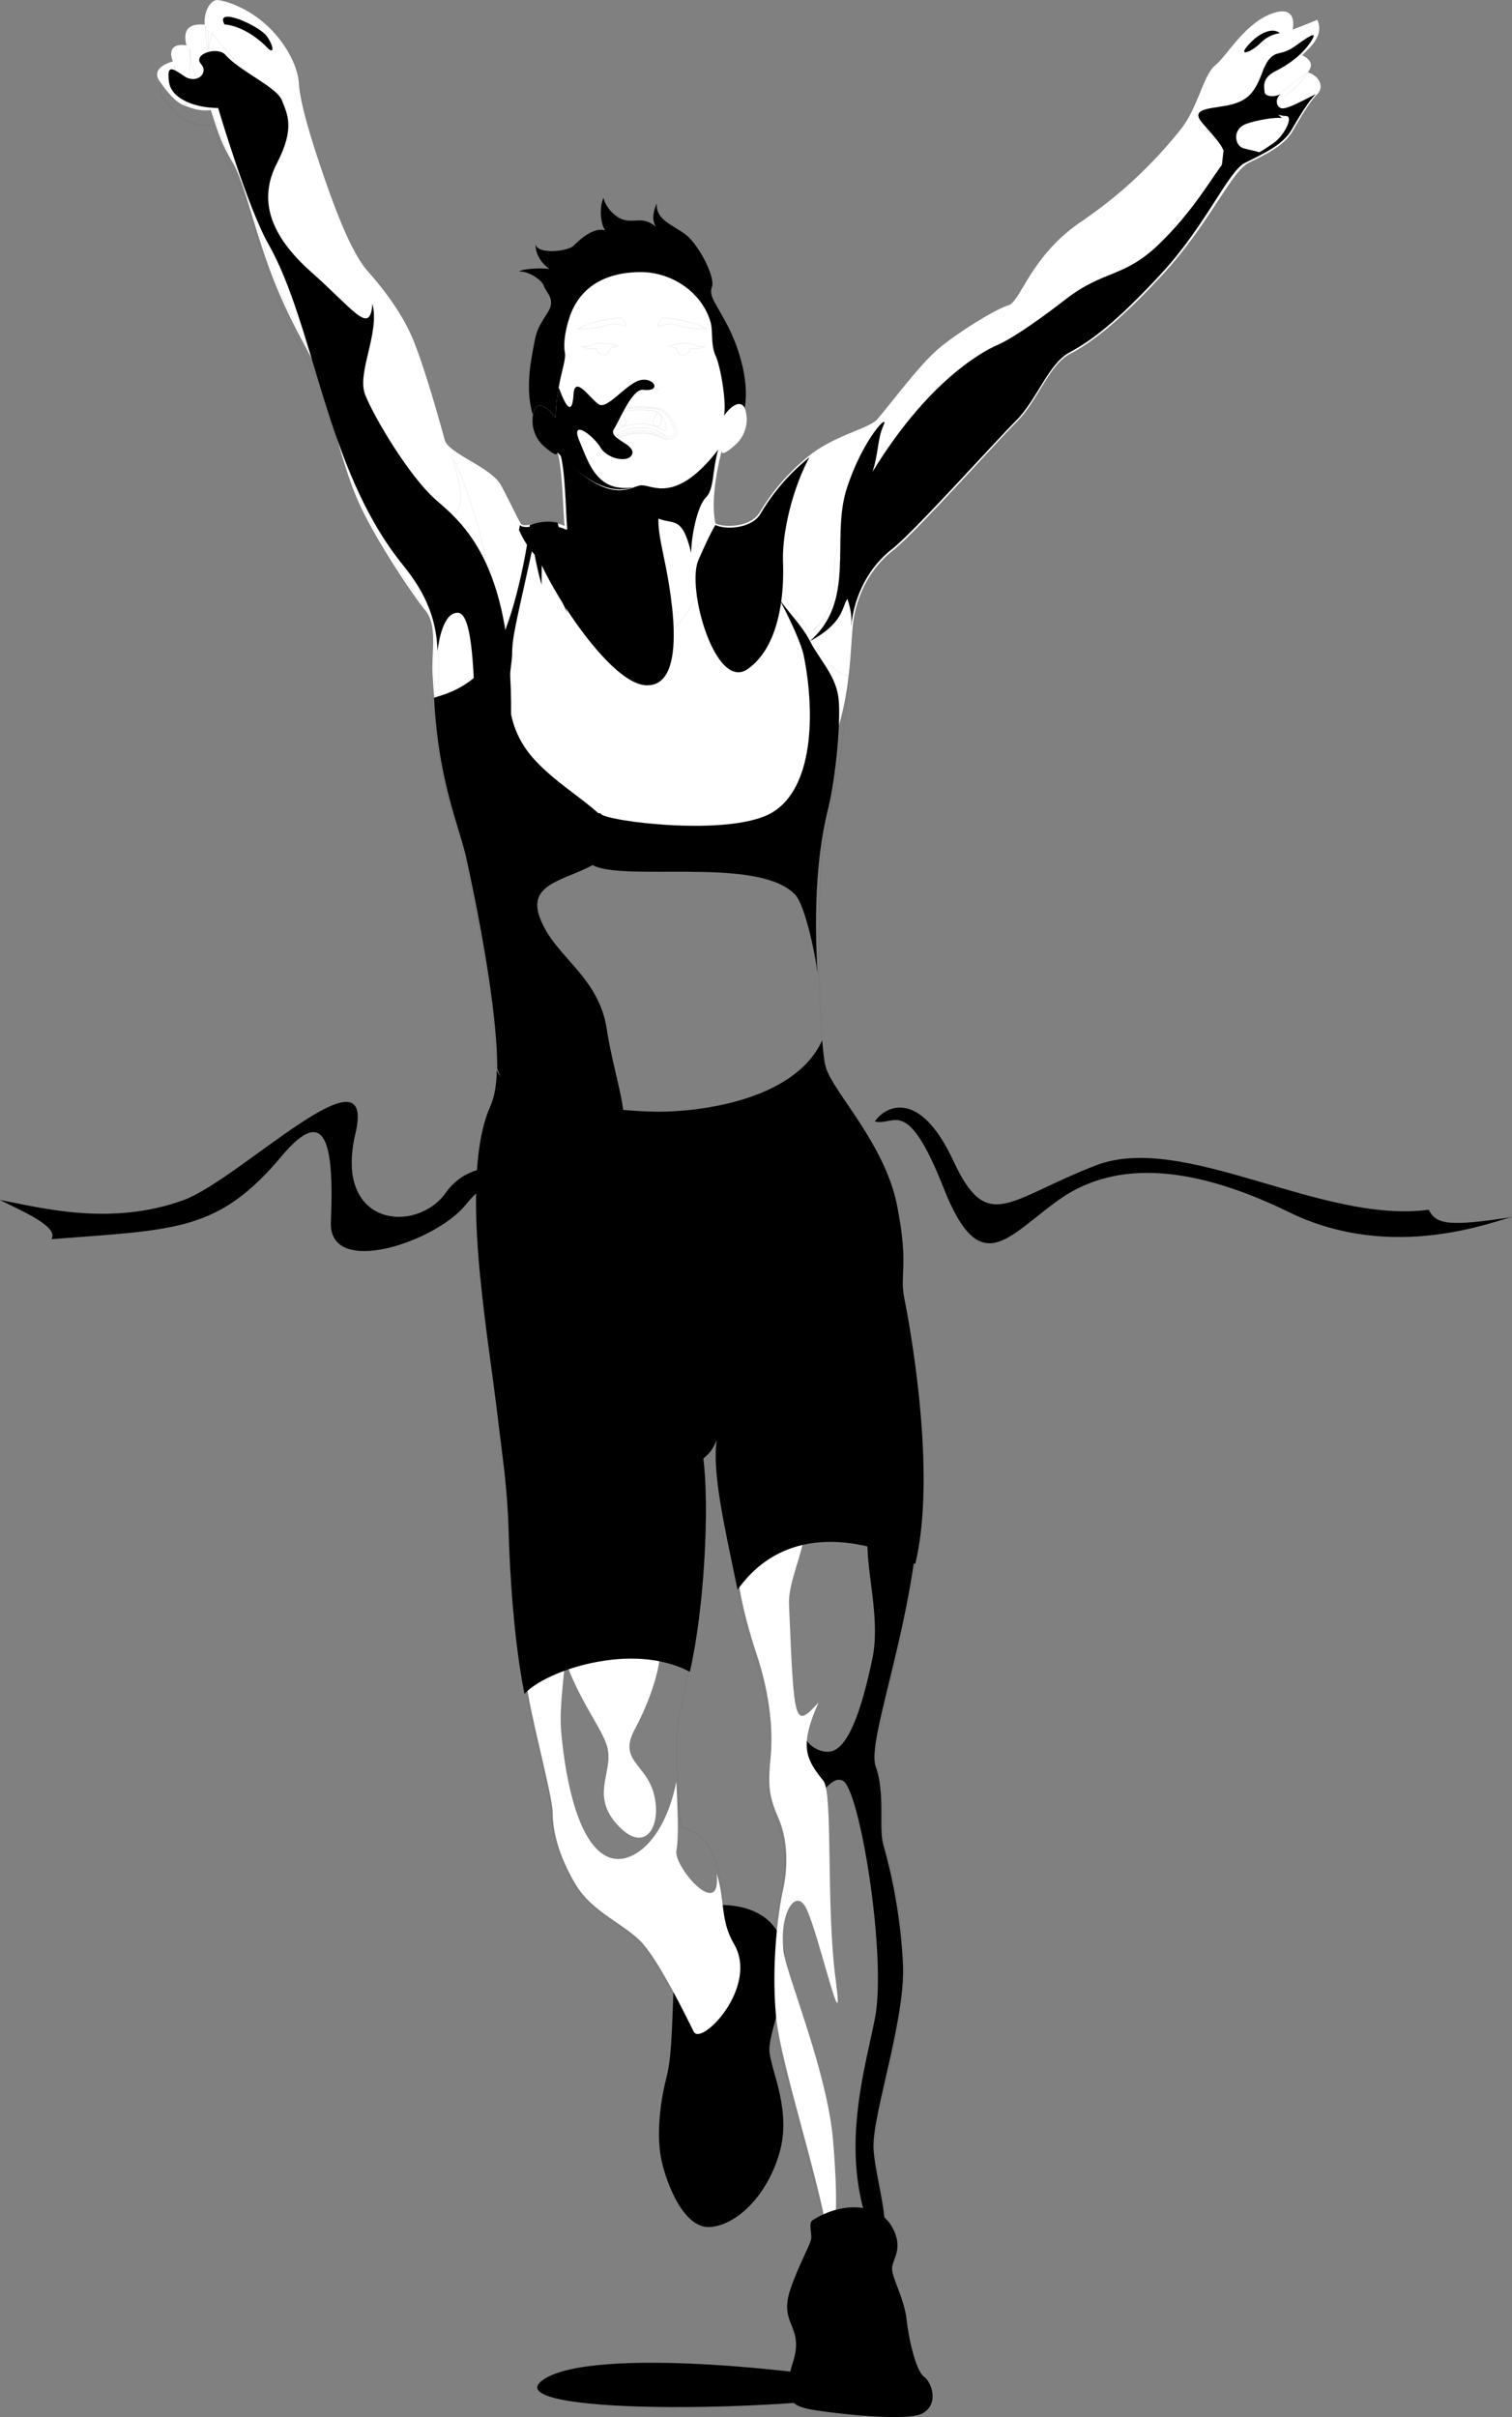 <svg xmlns="http://www.w3.org/2000/svg" width="36.395" height="58.161"><rect width="100%" height="100%" fill="#808080" stroke="none"/><path d="M21.813 57.504c-2.13-.472-7.563-1.062-8.742-.238-1.18.828 5.55.828 8.742.238"/><path fill="none" stroke="#000" stroke-width=".001" d="M21.813 57.504c-2.13-.472-7.563-1.062-8.742-.238-1.18.828 5.55.828 8.742.238zm0 0"/><path d="M16.856 45.891c.886-.176 1.902.09 2.02 1.09.116 1.004-.41 1.945-.352 2.418.058.473.53 1.418.234 2.418-.293 1.004-1.004 1.71-1.652 1.77-.649.058-1.063-1.06-1.18-1.59-.117-.532-.066-1.301.117-2.008.297-1.121-.07-3.863.813-4.098"/><path fill="none" stroke="#000" stroke-width=".001" d="M16.856 45.891c.886-.176 1.902.09 2.02 1.09.116 1.004-.41 1.945-.352 2.418.058.473.53 1.418.234 2.418-.293 1.004-1.004 1.71-1.652 1.77-.649.058-1.063-1.06-1.18-1.59-.117-.532-.066-1.301.117-2.008.297-1.121-.07-3.863.813-4.098zm0 0"/><path d="M18.707 51.836c-.304.973-.937 1.66-1.586 1.72-.652.058-1.05-1.055-1.168-1.587-.117-.531-.054-1.3.13-2.004.296-1.12-.083-3.816.8-4.05.09 2.21 1.05 1.894.695 2.601-.355.707-.59 1.297-.53 2.035.058.739.413 2.27.706 2.36.297.086.774-.809.953-1.075"/><path fill="none" stroke="#000" stroke-width=".001" d="M18.707 51.836c-.304.973-.937 1.66-1.586 1.72-.652.058-1.05-1.056-1.168-1.587-.117-.531-.054-1.3.13-2.004.296-1.12-.083-3.816.8-4.05.09 2.21 1.05 1.894.695 2.601-.355.707-.59 1.297-.53 2.035.058.739.413 2.27.706 2.36.297.086.774-.809.953-1.075zm0 0"/><path d="M12.86 8.258c-.07.383-.325 1.446.175 2.153.504.707 3.922.738 4.575.058.648-.676.234-1.976-.063-2.566-.293-.59-.5-.766-.41-1 .086-.238-.324-1.031-.648-1.27-.325-.234-.711-.355-.68-.738-.074.164-.133.398-.016.563-.293-.223-.398-.133-.676-.149-.28-.016-.546-.324-.59-.547-.105.223-.074.637.044.781-.297-.085-.633.239-.766.372-.133.132-.856.218-.914-.032 0 .282.191.489.336.59-.16-.027-.617-.015-.735.059.235-.012.559.207.602.355.047.149.297.309.09.633s-.266.414-.324.738"/><path fill="none" stroke="#000" stroke-width=".001" d="M12.86 8.258c-.07.383-.325 1.446.175 2.153.504.707 3.922.738 4.575.058.648-.676.234-1.976-.063-2.566-.293-.59-.5-.766-.41-1 .086-.238-.324-1.031-.648-1.27-.325-.234-.711-.355-.68-.738-.074.164-.133.398-.016.563-.293-.223-.398-.133-.676-.149-.28-.016-.546-.324-.59-.547-.105.223-.074.637.044.781-.297-.085-.633.239-.766.372-.133.132-.856.218-.914-.032 0 .282.191.489.336.59-.16-.027-.617-.015-.735.059.235-.012.559.207.602.355.047.149.297.309.09.633s-.266.414-.324.738zm-4.723 2.504c-.152-.547-.281-1.047-.367-1.312-.18-.532-.621-1.121-1.094-2.301-.469-1.18-.707-2.36-1-2.86-.297-.503-.355-.738-.531-1.269-.297.031-.473-.059-.649-.117-.18-.059-.414-.324-.59-.59-.18-.266.118-.414.325-.473-.09-.207-.059-.441.324-.382-.09-.383.059-.532.441-.504-.027-.325.149-.586.293-.586.149 0 .68.144 1.153.558.472.414.797 1.004.824 1.446.031.441.238 1.148.473 1.859.238.707.707 2.121 1.18 2.652.472.532.886 1.121 1.12 1.711.25.621.551 1.676.684 2.168zm0 0"/><path fill="none" stroke="#000" stroke-width=".001" d="M12.864 10.364a.863.863 0 0 1-.032-.43c.059-.355.336-.207.543.09 0-.18.016-.387.074-.738.059-.356.176-.68.149-.828-.04-.2 0-.5.09-.793.261-.88 1-1.153 1.738-1.153s1.473.48 1.68 1.211c.058.207 0 .531.117.797.121.266.266 1.09.207 1.445.207-.297.473-.414.531-.062a.847.847 0 0 1-.043.46zm7.66.031c.28-.113.507-.203.593-.309.473-.558 1.09-1.414 1.594-1.796.5-.387 1.266-.856 1.563-.946.293-.09.53-1.18 1.738-2.004a10.8 10.8 0 0 0 2.418-2.242c.414-.531.531-1.297.828-1.535.293-.234.707-1 1.356-1.238.648-.235.503.383.503.383.325-.118.59-.235.59-.235.203.414-.265.738-.355.856.308.16.191.324.133.41.28.09.398.355.222.531-.18.18-.386.531-.59.887-.207.351-.636.554-1.062.765-.414.207-.973 1.504-2.066 2.684-1.09 1.18-1.739 1.652-2.243 1.918-.5.266-.765 1.121-1.265 1.621-.063.063-.145.148-.242.25zm0 0"/><path fill="none" stroke="#000" stroke-width=".001" d="M24.239 10.395c-.711.754-2.27 2.484-2.739 2.848-.531.414-.894 1.058-.972 1.828-.059.59-.059 1.976-.59 3.039-.532 1.062-2.715 2.594-4.364 2.683-1.593.145-4.308-.77-4.66-1.593-.355-.825-.472-2.418-.504-2.977-.027-.562.121-1.18-.175-1.535-.293-.355-1.27-1.8-1.653-2.715-.187-.453-.363-1.039-.515-1.578h2.586c.023.082.043.148.054.191.086.329 1.121.653 1.356 1.094.238.442.383.766.472.914.09.149.579-.176 1.051.059-.031-.297-.047-1.387-.168-1.77 0 .09-.086.059-.293-.117a.88.88 0 0 1-.261-.371h5.054a.877.877 0 0 1-.25.34c-.207.18-.297.207-.297.121-.234.941-.207 1.473-.148 1.738.18.09.828.117 1.062-.265a5.091 5.091 0 0 1 1.18-1.356c.332-.27.73-.441 1.059-.578zm0 0"/><path fill="#fff" d="M15.946 20.668c-1.59.149-4.68-.644-5.032-1.468-.355-.825-.472-2.418-.504-2.977-.027-.562.121-1.18-.175-1.535-.293-.355-1.27-1.8-1.653-2.715-.383-.914-.707-2.36-.883-2.89-.18-.528-.62-1.118-1.093-2.297-.47-1.18-.707-2.36-1-2.864-.297-.5-.356-.734-.532-1.27-.296.032-.472-.054-.648-.116-.176-.059-.414-.325-.59-.59-.18-.266.117-.41.324-.469-.09-.207-.058-.445.325-.387-.09-.382.058-.527.441-.5-.027-.324.148-.59.297-.59.144 0 .676.149 1.148.563.473.41.797 1 .825 1.441.03.446.238 1.153.472 1.86.238.707.711 2.125 1.18 2.656.473.531.887 1.117 1.121 1.711.289.723.648 2.031.738 2.355.086.329 1.121.653 1.356 1.094.238.442.383.766.472.914.09.149.579-.176 1.051.059-.031-.297-.047-1.387-.168-1.77 0 .09-.086.059-.293-.117a.822.822 0 0 1-.293-.797c.059-.355.336-.207.543.09 0-.18.016-.383.074-.738.059-.356.176-.68.149-.828-.04-.2 0-.5.09-.793.261-.88 1-1.153 1.738-1.153s1.473.48 1.68 1.211c.058.207 0 .532.117.797.121.262.266 1.09.207 1.445.207-.296.473-.414.531-.062a.827.827 0 0 1-.293.797c-.207.18-.297.207-.297.121-.234.941-.207 1.473-.148 1.738.18.09.828.117 1.062-.265a5.091 5.091 0 0 1 1.18-1.356c.621-.504 1.465-.664 1.652-.887.473-.558 1.09-1.414 1.594-1.796.5-.387 1.266-.856 1.563-.946.293-.09.53-1.18 1.738-2.004a10.8 10.8 0 0 0 2.418-2.242c.414-.531.531-1.297.828-1.535.277-.223.695-.996 1.356-1.238.648-.235.503.383.503.383.325-.118.59-.235.59-.235.203.414-.265.738-.355.856.308.16.191.324.133.41.28.09.398.355.222.531-.18.18-.386.531-.59.887-.207.351-.636.554-1.062.765-.414.207-.973 1.504-2.066 2.684-1.09 1.18-1.739 1.652-2.243 1.918-.5.266-.765 1.121-1.265 1.621-.504.504-2.45 2.684-2.98 3.098-.532.414-.895 1.058-.973 1.828-.059.59-.059 1.976-.59 3.039-.532 1.062-2.34 2.469-3.992 2.558"/><path fill="none" stroke="#000" stroke-width=".001" d="M15.946 20.668c-1.59.149-4.68-.644-5.032-1.468-.355-.825-.472-2.418-.504-2.977-.027-.562.121-1.18-.175-1.535-.293-.355-1.27-1.8-1.653-2.715-.383-.914-.707-2.36-.883-2.89-.18-.528-.62-1.118-1.093-2.297-.47-1.18-.707-2.36-1-2.864-.297-.5-.356-.734-.532-1.27-.296.032-.472-.054-.648-.116-.176-.059-.414-.325-.59-.59-.18-.266.117-.41.324-.469-.09-.207-.058-.445.325-.387-.09-.382.058-.527.441-.5-.027-.324.148-.59.297-.59.144 0 .676.149 1.148.563.473.41.797 1 .825 1.441.03.446.238 1.153.472 1.86.238.707.711 2.125 1.18 2.656.473.531.887 1.117 1.121 1.711.289.723.648 2.031.738 2.355.086.329 1.121.653 1.356 1.094.238.442.383.766.472.914.09.149.579-.176 1.051.059-.031-.297-.047-1.387-.168-1.77 0 .09-.086.059-.293-.117a.822.822 0 0 1-.293-.797c.059-.355.336-.207.543.09 0-.18.016-.383.074-.738.059-.356.176-.68.149-.828-.04-.2 0-.5.09-.793.261-.88 1-1.153 1.738-1.153s1.473.48 1.68 1.211c.058.207 0 .532.117.797.121.262.266 1.09.207 1.445.207-.296.473-.414.531-.062a.827.827 0 0 1-.293.797c-.207.18-.297.207-.297.121-.234.941-.207 1.473-.148 1.738.18.09.828.117 1.062-.265a5.091 5.091 0 0 1 1.18-1.356c.621-.504 1.465-.664 1.652-.887.473-.558 1.09-1.414 1.594-1.796.5-.387 1.266-.856 1.563-.946.293-.09.53-1.18 1.738-2.004a10.8 10.8 0 0 0 2.418-2.242c.414-.531.531-1.297.828-1.535.277-.223.695-.996 1.356-1.238.648-.235.503.383.503.383.325-.118.59-.235.59-.235.203.414-.265.738-.355.856.308.16.191.324.133.41.28.09.398.355.222.531-.18.18-.386.531-.59.887-.207.351-.636.554-1.062.765-.414.207-.973 1.504-2.066 2.684-1.09 1.18-1.739 1.652-2.243 1.918-.5.266-.765 1.121-1.265 1.621-.504.504-2.45 2.684-2.98 3.098-.532.414-.895 1.058-.973 1.828-.059.59-.059 1.976-.59 3.039-.532 1.062-2.34 2.469-3.992 2.558zm0 0"/><path d="M17.223 12.633c.23.118.855.094 1.078-.261a4.962 4.962 0 0 1 1.18-1.364c-.356.649-.664 1.735-.633 2.532.027.793-.09 2.03-.856 2.562-.77.531-1.476-1.945-1.18-2.625.294-.676.41-.844.41-.844"/><path fill="none" stroke="#000" stroke-width=".001" d="M17.223 12.633c.23.118.855.094 1.078-.261a4.962 4.962 0 0 1 1.18-1.364c-.356.649-.664 1.735-.633 2.532.027.793-.09 2.03-.856 2.562-.77.531-1.476-1.945-1.18-2.625.294-.676.41-.844.41-.844zm0 0"/><path d="M5.25 2.598c-.531 0-1.12-.207-1.18-.62-.058-.415.06-.356.356-.15.293.208.617-.058.41-.292-.203-.239.41-.426.59-.215.344.394 1.246.777 1.363 1.101.121.325.32.645-.12 1.5-.446.856-.208 1.711.823 2.625 1.032.914 1.414 1.536 1.473.766.18.71-.383 1.652-.176 2.184.207.53 1.063 1.976 1.711 2.539.649.558 1.77 1.504 1.801 4.863.027 3.363-.828 2.035-.855.707-.032-1.324-.06-2.828-.415-2.86-.355-.03-.472.68-.5.915-.03-1.09-.585-1.754-.898-2.149-1.809-2.3-2.059-5.676-3.172-7.64-.504-.887-1.21-3.274-1.21-3.274"/><path fill="none" stroke="#000" stroke-width=".001" d="M5.25 2.598c-.531 0-1.12-.207-1.18-.62-.058-.415.06-.356.356-.15.293.208.617-.058.41-.292-.203-.239.41-.426.59-.215.344.394 1.246.777 1.363 1.101.121.325.32.645-.12 1.5-.446.856-.208 1.711.823 2.625 1.032.914 1.414 1.536 1.473.766.18.71-.383 1.652-.176 2.184.207.53 1.063 1.976 1.711 2.539.649.558 1.77 1.504 1.801 4.863.027 3.363-.828 2.035-.855.707-.032-1.324-.06-2.828-.415-2.86-.355-.03-.472.68-.5.915-.03-1.09-.585-1.754-.898-2.149-1.809-2.3-2.059-5.676-3.172-7.64-.504-.887-1.21-3.274-1.21-3.274Zm0 0"/><path fill="none" stroke="#000" stroke-width=".001" d="M10.914 19.2c-.355-.824-.437-2.403-.465-2.961-.03-.563.098-1.235-.199-1.586-.203-.246-1.125-1.621-1.62-2.688-.415-.898-.72-2.367-.895-2.898-.176-.531-.555-.977-1.028-2.156-.468-1.18-.773-2.493-1.07-2.993-.293-.503-.36-.753-.535-1.285-.297.028-.508-.074-.684-.132.473.058 1.063-.028.512-.329.512.211.707-.168.496-.312-.285-.223-.191-.442-.34-.59-.148-.148.016-.324.016-.473.64.813.875.95 1.137 1.246.265.293.43.7.25.997-.176.293-.708 1-.325 1.976.383.973 1.77 2.477 2.242 3.094.473.621-.5 1.86.266 3.305s1.297 1.62 1.504 1.77c.207.148-.324-1.063-.383-1.356-.058-.297.531.324.856 1.117.324.797-.059 1.27-.059 1.976 0 .711-.18 2.684.324 4.278zm0 0"/><path d="M30.438 1.598c-.207.59-.356.793-.77.91-.41.118-1.058.059-.734.442.324.383.59.62.558.914-.027.297.59-.028.77-.117.176-.09 0-.09-.324-.176-.219-.059-.29-.461.058-.59.235-.09.711-.168.86-.14-.457-.407-.535-.684-.418-1.243"/><path fill="none" stroke="#000" stroke-width=".001" d="M30.438 1.598c-.207.59-.356.793-.77.91-.41.118-1.058.059-.734.442.324.383.59.62.558.914-.027.297.59-.028.77-.117.176-.09 0-.09-.324-.176-.219-.059-.29-.461.058-.59.235-.09.711-.168.86-.14-.457-.407-.535-.684-.418-1.243Zm0 0"/><path d="M29.492 3.864c-.293.355-.734 1.18-1.59 2.008-.855.824-1.328.617-2.242 1.324-.914.707-1.418 1.004-1.625 1.094-.203.086-1.59.707-3.035 3.066.149-.441.117-.797.266-1.121.148-.324-.5.324-.887 1.531-.383 1.211.238 2.684-.883 3.66 1.063-.562.676-1.093 1.063-1.062.824-1.653 2.297-2.742 3.39-3.805 1.09-1.062 1.438-2.23 2.036-2.535 1.945-1.004 3.746-3.645 3.507-4.16"/><path fill="none" stroke="#000" stroke-width=".001" d="M29.492 3.864c-.293.355-.734 1.18-1.59 2.008-.855.824-1.328.617-2.242 1.324-.914.707-1.418 1.004-1.625 1.094-.203.086-1.59.707-3.035 3.066.149-.441.117-.797.266-1.121.148-.324-.5.324-.887 1.531-.383 1.211.238 2.684-.883 3.66 1.063-.562.676-1.093 1.063-1.062.824-1.653 2.297-2.742 3.39-3.805 1.09-1.062 1.438-2.23 2.036-2.535 1.945-1.004 3.746-3.645 3.507-4.16zm0 0"/><path d="M20.489 15.06c.078-.774.453-1.438.984-1.849.531-.414 2.484-2.593 2.988-3.093.5-.504.781-1.375 1.285-1.64.5-.267 1.11-.708 2.2-1.888 1.093-1.18 1.613-2.468 2.023-2.672.426-.214.902-.425 1.11-.78.206-.352.413-.696.59-.872-.411.207-.731.387-.848.332-.118-.062-.118-.238 0-.328-.207.09-.383.031-.383-.059 0-.086-.09-.324.265-.5.352-.175.664-.425.84-.695.176-.262.043-.203-.34.074-.382.282-.468.098-.675.364-.204.265-.262.98-.223 1.058.047.098.437.278.644.278.207 0-.039.484-.304.66-.266.18-.707.531-1.004.148-.297-.383-.117.442-.383.973-.266.531-1.562 2.066-2.863 2.683-1.297.621-1.766.829-2.121 1.063-.356.238.324.058.707-.086.383-.148-.153 1.258-.946 2.094-.558.59-1.382 1.265-2.18 1.562-.796.293-1.476 1.18-1.562 1.738-.09.563.254.872.196 1.434"/><path fill="none" stroke="#000" stroke-width=".001" d="M20.489 15.06c.078-.774.453-1.438.984-1.849.531-.414 2.484-2.593 2.988-3.093.5-.504.781-1.375 1.285-1.64.5-.267 1.11-.708 2.2-1.888 1.093-1.18 1.613-2.468 2.023-2.672.426-.214.902-.425 1.11-.78.206-.352.413-.696.59-.872-.411.207-.731.387-.848.332-.118-.062-.118-.238 0-.328-.207.09-.383.031-.383-.059 0-.086-.09-.324.265-.5.352-.175.664-.425.84-.695.176-.262.043-.203-.34.074-.382.282-.468.098-.675.364-.204.265-.262.98-.223 1.058.047.098.437.278.644.278.207 0-.039.484-.304.66-.266.18-.707.531-1.004.148-.297-.383-.117.442-.383.973-.266.531-1.562 2.066-2.863 2.683-1.297.622-1.766.829-2.121 1.063-.356.238.324.058.707-.086.383-.148-.153 1.258-.946 2.094-.558.59-1.382 1.265-2.18 1.562-.796.293-1.476 1.18-1.562 1.738-.09.563.254.872.196 1.434zm0 0"/><path d="M16.074 12.063c-.296.148-.265.531-.117 1.238.149.707.68 3.246-.414 3.188-1.09-.063-3.125-3.63-2.683-3.719.441-.086.828.621.914-.707 1.004.027 2.3 0 2.3 0"/><path fill="none" stroke="#000" stroke-width=".001" d="M16.074 12.063c-.296.148-.265.531-.117 1.238.149.707.68 3.246-.414 3.188-1.09-.063-3.125-3.63-2.683-3.719.441-.086.828.621.914-.707 1.004.027 2.3 0 2.3 0zm0 0"/><path d="M12.52 12.633c.086.149.664-.113 1.136.125-.03-.297-.046-1.437-.167-1.824 1.238 1.3 1.703.746 1.968.746.262 0 .824.442 1.828-.855-.148.531-.09.941-.296 1.148-.208.207-.352.945-.352 1.328-.23-.949-.434-.64-.86-.855-.234-.117-.261 0-.144.562.117.559.531 1.649.207 2.77.234-1.09-.355-2.094-.562-2.477-.207-.383-.473.797-.383 1.297.09.504-.176-.676-.5-1.387-.324-.707-.149.032-.059.473.078.406-1.265.39-1.844-.933l.028-.118"/><path fill="none" stroke="#000" stroke-width=".001" d="M12.52 12.633c.086.149.664-.113 1.136.125-.03-.297-.046-1.437-.167-1.824 1.238 1.3 1.703.746 1.968.746.262 0 .824.442 1.828-.855-.148.531-.09.941-.296 1.148-.208.207-.352.945-.352 1.328-.23-.949-.434-.64-.86-.855-.234-.117-.261 0-.144.562.117.559.531 1.649.207 2.77.234-1.09-.355-2.094-.562-2.477-.207-.383-.473.797-.383 1.297.09.504-.176-.676-.5-1.387-.324-.707-.149.032-.059.473.078.406-1.265.39-1.844-.933zm0 0"/><path fill="none" stroke="#000" stroke-width=".001" d="M12.48 12.622c.087.144.684-.204 1.157.03-.027-.296-.063-1.331-.18-1.718 1.239 1.3 1.735.746 2 .746.262 0 .824.442 1.828-.855-.265.707-.62 1.21-.855 1.386-.238.176-.652 0-.856-.03-.207-.028-.18.53-.058.913.117.383.234.77.293 1.031-.293-.707-.649-1.562-.824-1.5-.18.06-.266.262-.18.586.09.329-.352-.5-.5-.734-.149-.238-.473-.355-.383.148.09.5.324 1.266-.234.852-.563-.41-1.059-.297-1.207-.855zm0 0"/><path d="M13.45 9.32a4.365 4.365 0 0 0-.075.74c-.207-.298-.484-.446-.543-.09a.822.822 0 0 0 .293.796c.207.176.293.207.293.117 1.242 1.297 1.774.797 2.04.797-1.063.293-1.27-.504-1.509-1.062-.234-.559.325-.149.504.148.176.293.707.383.766.149.059-.239-.59-.356-.441-.59.148-.239.441-.977.707-.946.449.051.265-.296-.059-.234-.324.059-.797.707-1.004.59-.207-.121-.59-.738-.617-.238-.031.504-.18.312-.356-.176"/><path fill="none" stroke="#000" stroke-width=".001" d="M13.45 9.32a4.365 4.365 0 0 0-.075.74c-.207-.298-.484-.446-.543-.09a.822.822 0 0 0 .293.796c.207.176.293.207.293.117 1.242 1.297 1.774.797 2.04.797-1.063.293-1.27-.504-1.509-1.062-.234-.559.325-.149.504.148.176.293.707.383.766.149.059-.239-.59-.356-.441-.59.148-.239.441-.977.707-.946.449.051.265-.296-.059-.234-.324.059-.797.707-1.004.59-.207-.121-.59-.738-.617-.238-.031.504-.18.312-.356-.176Zm0 0"/><path fill="none" stroke="#000" stroke-width=".001" d="M12.832 9.97a.822.822 0 0 0 .293.796c.207.176.293.207.293.117m1.992-.457c-.414 0-.574.176-.68.149-.1-.032-.261-.075-.202-.223.058-.148.16-.34.25-.426.09-.09.234-.133.632-.133.399 0 .547.043.633.133.09.086.192.278.254.426.059.148-.105.191-.207.223-.105.027-.266-.149-.68-.149zm0 0"/><path fill="none" stroke="#000" stroke-width=".001" d="M15.41 10.403c-.382 0-.535.164-.629.137-.097-.028-.25-.067-.195-.204.059-.14.153-.316.235-.398.082-.082.218-.125.59-.125.417 0 .507.043.59.125.081.082.179.258.234.398.054.137-.098.176-.192.204-.097.027-.25-.137-.633-.137zm0 0"/><path fill="none" stroke="#000" stroke-width=".001" d="M14.969 9.938a.46.46 0 0 0-.223.34c-.015.164.09.058.282-.027.132-.063-.059-.313-.059-.313zm.855 0c.102.063.207.18.22.34.015.164-.087.058-.278-.027-.133-.063.058-.313.058-.313zm0 0"/><path fill="none" stroke="#000" stroke-width=".001" d="M15.41 9.868c.239 0 .457.027.489.086a.437.437 0 0 1 0 .265c-.032.09-.282-.027-.489-.027-.207 0-.457.117-.484.027-.031-.09-.031-.207 0-.265.027-.059.25-.086.484-.086zm.621.632a.99.99 0 0 0-.62-.207.9.9 0 0 0-.59.192c.324-.094.449-.133.68-.117.179.011.366.086.53.133zm-.664-1.21c-.074-.059-.23-.02-.316.097.133-.043.332.016.316-.097Zm.161 0c.074-.059.23-.02.316.097-.133-.043-.328.016-.316-.097Zm.296-1.45c.102-.207.102-.222.41-.164.313.059.547.106.77.239-.473.015-.695-.106-.84-.118-.148-.015-.355.086-.34.043Zm-.738 0c-.101-.207-.101-.222-.414-.164-.308.059-.543.106-.766.239.473.015.696-.106.84-.118.149-.015.356.086.34.043Zm1.012.48c.207-.062.539-.077.605-.03a.41.41 0 0 0 .262.046c-.086.055-.305.075-.375.055.031.145-.262.258-.309-.015a2.854 2.854 0 0 1-.183-.055Zm-1.227 0c-.207-.062-.539-.077-.605-.03-.063.046-.215.062-.262.046.086.055.305.075.375.055-.031.145.262.258.309-.016.066-.015.183-.054.183-.054zm-3.988 2.74c.324.827.266 1.624-.266 1.151.356 1.122 1.032 1.414 1.18 1.77-.207-1.27-.707-2.715-.941-3.008"/><path fill="none" stroke="#000" stroke-width=".001" d="M11.266 12.86c-.117.824.031 1.445.238 2.183.207.735.059 1.622.086 2.418.031.793.531.442.473-1.152-.059-1.594-.352-2.004-.5-2.3-.149-.294-.235-.942-.297-1.15zm9.676-1.977c-.621 1.121-.528 1.516-.77 2.243-.266.796.254 1.132-.601 2.046 1.652-1.386.601-2.078.867-2.843.265-.766.18-1.09.504-1.446zm-4.071 27.075c-.175 1.238-.336 2.777-.53 3.363-.118.351 0 2.36.058 2.652 1.18.235.824 1.945 1.297 2.774.617 1.078-.825 2.535-1 2.18-.18-.352-.829-1.65-1.239-2.122-.414-.472-1.242-.765-1.652-1.476-.414-.707-.531-1.297-.531-1.711 0-.41-.59-2.477-.649-3.184-.058-.707-.355-4.07 0-4.777.352-.707 3.89.058 4.246 2.3zm0 0"/><path fill="none" stroke="#000" stroke-width=".001" d="M11.934 25.688c.004-1.625-.613-4.402-.754-5.043-.18-.797-.664-1.879-.77-3.887.149-.058.977-.183 1.477-1.066.5-.887.797-2.656.84-3.098.265-.09.531-.09.722-.043.266 1.121 1.297 2.903 2.243 2.817.945-.09 1.472-1.918 1.62-2.805.165 0 .548.047.723-.059.075-.043.192.18.282.622.086.44.351 1.03.675 1.414.329.382.387.507.622.972.148.297.585.77.824.739-.121 1.828-.442 3.125-.617 4.128-.145.809-.133 3.383-.032 4.657-1.504 5.015-6.011 5.015-7.855.652zm0 0"/><path fill="none" stroke="#000" stroke-width=".001" d="M18.024 12.555c-.176.106-.504.067-.668.067.043.468-.102 1.566-.192 1.77.325-.602.297-1.575.313-1.708.012-.133.191.086.219.25.03.16.03 1.313-.086 1.871.175-.824.308-1.738.293-1.918-.016-.176.12-.332.12-.332zm0 0"/><path d="M11.969 25.715c.004-1.625-.605-4.433-.746-5.074-.18-.797-.672-1.848-.774-3.851.145-.059.965-.204 1.465-1.09.504-.883.797-2.625.84-3.067.266-.09.477-.097.668-.054.266 1.12 1.313 2.91 2.258 2.82-1.035.059-1.848-1.211-2.348-2.156 0 .355.266 1.328.324 1.504-.324-.68-.59-1.414-.59-1.68-.03.324-.03.855-.03 1a7.86 7.86 0 0 1-.204-.942c-.386 1.77-.504 2.184-.504 2.594 0 .414-.351 1.477.442 2.45.797.972 2.449 1.593 1.918 2.3-.532.707-2.035.59-1.711 1.563.324.972 1.418 1.414 1.625 2.715.203 1.296.617 2.18.293 2.683-.324.5-2.38-.27-2.926-1.715"/><path fill="none" stroke="#000" stroke-width=".001" d="M11.969 25.715c.004-1.625-.605-4.433-.746-5.074-.18-.797-.672-1.848-.774-3.851.145-.059.965-.204 1.465-1.09.504-.883.797-2.625.84-3.067.266-.09.477-.097.668-.054.266 1.12 1.313 2.91 2.258 2.82-1.035.059-1.848-1.211-2.348-2.156 0 .355.266 1.328.324 1.504-.324-.68-.59-1.414-.59-1.68-.03.324-.03.855-.03 1a7.86 7.86 0 0 1-.204-.942c-.386 1.77-.504 2.184-.504 2.594 0 .414-.351 1.477.442 2.45.797.972 2.449 1.593 1.918 2.3-.532.707-2.035.59-1.711 1.563.324.972 1.418 1.414 1.625 2.715.203 1.296.617 2.18.293 2.683-.324.5-2.38-.27-2.926-1.715zm0 0"/><path d="M19.348 15.778c.277 1.39.234 3.187-.766 3.777-1.004.59-4.004.207-4.12.028-.118-.176-1.052 1.078.042 1.316 1.09.234 3.832-.223 4.637.629.262.281.515 1.625.535 1.867-.117-2.066.086-3.25.262-3.957.176-.71.324-2.215.234-2.715-.086-.5-.469-.887-.676-1.297-.207-.414-.68-.855-.797-1.12.293.53.59 1.179.649 1.472"/><path fill="none" stroke="#000" stroke-width=".001" d="M19.348 15.778c.277 1.39.234 3.187-.766 3.777-1.004.59-4.004.207-4.12.028-.118-.176-1.052 1.078.042 1.316 1.09.234 3.832-.223 4.637.629.262.281.515 1.625.535 1.867-.117-2.066.086-3.25.262-3.957.176-.71.324-2.215.234-2.715-.086-.5-.469-.887-.676-1.297-.207-.414-.68-.855-.797-1.12.293.53.59 1.179.649 1.472zm1.18 11.328c.648 1.059.945 2.121 1.003 3.125.06 1 0 2.062.118 2.95.117.882.117 3.124.058 3.714-.265-.117-.62-.148-.62-.148.237-2.301.206-3.243.179-4.48-.031-1.24.351-2.806-.738-5.161zm0 0"/><path fill="none" stroke="#000" stroke-width=".001" d="M17.637 36.895c0 .883.18 1.887.531 2.95.356 1.062.414 1.945.356 2.534-.059.59-.059.887.175 1.418.235.532.235 1.18.118 1.711a11.184 11.184 0 0 0-.176 3.067c.117 1.238 1.238 4.48 1.297 5.66.058 1.183 1.039 1.816 1.355.121.18-.945-.176-1.828-.234-2.598-.059-.765.765-3.125.707-4.48a12.648 12.648 0 0 0-.473-2.89c-.117-.415.059-1.24-.176-1.887-.234-.649 1.004-3.66 1.063-6.551.058-2.887-4.543-1.532-4.543.945zm0 0"/><path d="M21.262 54.34c.176-.941-.176-1.84-.234-2.605-.063-.77.765-3.102.707-4.457a12.83 12.83 0 0 0-.473-2.887c-.117-.41.05-1.238-.184-1.887-.234-.648 1.004-3.664 1.063-6.554-2.184 0-.79 2.242-1.14 3.953-.356 1.71-.708 2.183-1.005 2.242-.293.059-.707-.234-.648-.531.058-.293-.414 1.238-.176 1.828.234.59.707-.824 1.121-.59.41.238 1.059 4.246.766 5.723-.293 1.472-.977 3.644.203 5.765"/><path fill="none" stroke="#000" stroke-width=".001" d="M21.262 54.34c.176-.941-.176-1.84-.234-2.605-.063-.77.765-3.102.707-4.457a12.83 12.83 0 0 0-.473-2.887c-.117-.41.05-1.238-.184-1.887-.234-.648 1.004-3.664 1.063-6.554-2.184 0-.79 2.242-1.14 3.953-.356 1.71-.708 2.183-1.005 2.242-.293.059-.707-.234-.648-.531.058-.293-.414 1.238-.176 1.828.234.59.707-.824 1.121-.59.41.238 1.059 4.246.766 5.723-.293 1.472-.977 3.644.203 5.765zm0 0"/><path fill="#fff" d="M19.965 54.176c-.059-1.18-1.168-4.422-1.285-5.66-.117-1.238.05-2.523.172-3.055.117-.53.117-1.199-.121-1.73-.235-.531-.242-.828-.184-1.418.059-.59.016-1.465-.34-2.527-.355-1.063-.539-2.067-.539-2.95 2.774-1.062 1.281.704 1.324 1.77.122 2.89.122 3.008.711 2.36-.472 1.062-.304 1.363.118 1.886.234.297.058 3.008.293 4.777.238 1.77-.41-1.12-.708-1.71-.292-.59-.765.355-.472 1.359.297 1 1.004 2.828 1.12 4.246.118 1.414.087 2.184-.089 2.652m-6.633-15.453c.176 1.77 1.18 2.774 1.297 3.363.117.59-.414 1.122.238 1.829.649.707 1.059.058.883-.707-.176-.77-.883-.829-.472-1.594.414-.766 1.886-4.012-1.946-2.89"/><path fill="#fff" d="M17.668 46.778c.606 1.035-.789 2.465-.969 2.11-.175-.352-.804-1.637-1.218-2.11-.41-.473-1.223-.746-1.637-1.453-.414-.707-.54-1.293-.54-1.707 0-.41-.581-2.489-.64-3.196 1.532-2.476.727-.046.844 1.25.117 1.297.441 2.707 1.121 3.008.531.238 1.356-.332 1.652-1.808.024.671.067 1.246 0 1.664-.062.394 1.086 1.703.97.55.206.649.081 1.118.417 1.692"/><path d="M11.957 25.754c-.004.403-.066.668-.16.88-.469 1.058-.351 2.949-.234 4.128.117 1.18.293 2.301.414 3.301.117 1.004.234 1.684.265 2.742.028 1.063.133 2.715.383 3.953.5-.558 2.594-1.27 3.98-.53.352-1.532.473-3.981.325-5.13.117-.12.176-.12.324-.445-.117.77.176 2.035.5 3.598 1.18-1.649 3.098-1.208 4.277-.618.532-2.21-.148-5.812-.265-6.402-.117-.59.117-.766-.176-2.238-.297-1.477-1.535-2.715-1.71-3.305-.036-.113-.063-.344-.09-.652-.676 1.476-3.036 1.715-3.923 1.715-.882 0-3.601-.231-3.91-.997"/><path fill="none" stroke="#000" stroke-width=".001" d="M11.957 25.754c-.004.403-.066.668-.16.88-.469 1.058-.351 2.949-.234 4.128.117 1.18.293 2.301.414 3.301.117 1.004.234 1.684.265 2.742.028 1.063.133 2.715.383 3.953.5-.558 2.594-1.27 3.98-.53.352-1.532.473-3.981.325-5.13.117-.12.176-.12.324-.445-.117.77.176 2.035.5 3.598 1.18-1.649 3.098-1.208 4.277-.618.532-2.21-.148-5.812-.265-6.402-.117-.59.117-.766-.176-2.238-.297-1.477-1.535-2.715-1.71-3.305-.036-.113-.063-.344-.09-.652-.676 1.476-3.036 1.715-3.923 1.715-.882 0-3.601-.231-3.91-.997zm0 0"/><path d="M19.582 53.41c.77-.472 1.594-.355 1.89.176.294.532 0 .77 0 1.004 0 .235.294.707.352 1.239.059.53.239 1.238.415 1.359.175.117.382.648-.032.883-.41.234-2.625-.059-2.8-.117-.176-.059-.649-.09-.325-1.094.297-.91-.347-.899-.058-1.77.175-.527.472-1.058.5-1.207.03-.148-.086-.414.058-.472"/><path fill="none" stroke="#000" stroke-width=".001" d="M19.582 53.41c.77-.472 1.594-.355 1.89.176.294.532 0 .77 0 1.004 0 .235.294.707.352 1.239.059.53.239 1.238.415 1.359.175.117.382.648-.032.883-.41.234-2.625-.059-2.8-.117-.176-.059-.649-.09-.325-1.094.297-.91-.347-.899-.058-1.77.175-.527.472-1.058.5-1.207.03-.148-.086-.414.058-.472zm0 0"/><path fill="none" stroke="#000" stroke-width=".001" d="M19.442 57.918c-.18-.058-.63-.058-.305-1.058.297-.914-.356-.902-.063-1.77.176-.53.454-1.074.485-1.222.027-.145-.082-.371.066-.43.262-.148.196.121.164.504-.027.383-.175 1.148.09 1.71.266.56-.887.798-.473 1.388.415.59 1.27.824 1.27.824zm0 0"/><path fill="none" stroke="#000" stroke-width=".001" d="M19.442 57.918c.175.06 2.363.356 2.777.122-.355-.09-.688-.5-1.219-.47-.531.028-1.265.348-1.558.348zm0 0"/><path d="M34.39 29.11c-2.597.351-5.898-1.887-8.023-1.063-2.125.828-2.597 1.653-3.421-.117-.825-1.77-1.653-1.297-1.887-.945.472.121.765-.649 1.652 1.594.883 2.242 1.531 1.18 2.77.296 1.238-.886 3.011-.945 5.547.293 2.535 1.239 5.011.176 5.367.118-1.535.238-1.828.175-2.004-.176"/><path fill="none" stroke="#000" stroke-width=".001" d="M34.39 29.11c-2.597.351-5.898-1.887-8.023-1.063-2.125.828-2.597 1.653-3.421-.117-.825-1.77-1.653-1.297-1.887-.945.472.121.765-.649 1.652 1.594.883 2.242 1.531 1.18 2.77.296 1.238-.886 3.011-.945 5.547.293 2.535 1.239 5.011.176 5.367.118-1.535.238-1.828.175-2.004-.176zm0 0"/><path d="M13.094 28.993c-.059-.946-1.648-1.301-2.36-.297-.706 1.004-2.71.828-2.18-1.414.532-2.242-2.78 1.097-4.128 1.593-1.77.649-3.48.176-4.426 0 .59.293 1.418.649 1.239.942 3.011-.234 4.011-.176 5.546-2.004 1.055-1.258 1.262-.309 1.18 1.59-.059 1.36 2.535.472 3.242-.41.707-.887 1.063-.356 1.18-.059.355-.297.531-.121.707.059"/><path fill="none" stroke="#000" stroke-width=".001" d="M13.094 28.993c-.059-.946-1.648-1.301-2.36-.297-.706 1.004-2.71.828-2.18-1.414.532-2.242-2.78 1.097-4.128 1.594-1.77.648-3.48.175-4.426 0 .59.292 1.418.648 1.239.94 3.011-.233 4.011-.175 5.546-2.003 1.055-1.258 1.262-.309 1.18 1.59-.059 1.36 2.535.472 3.242-.41.707-.887 1.063-.356 1.18-.059.355-.297.531-.121.707.059zm0 0"/><path d="M8.52 27.301c-.531 2.242 1.457 2.465 2.23 1.43-.414.883-1.726 1.504-2.492 1.027-.469-.297 0-1.418-.176-2.183-.176-.766.438-.274.438-.274"/><path fill="none" stroke="#000" stroke-width=".001" d="M8.52 27.301c-.531 2.242 1.457 2.465 2.23 1.43-.414.883-1.726 1.504-2.492 1.027-.469-.297 0-1.418-.176-2.183-.176-.766.438-.274.438-.274zm0 0"/><path d="M5.403.586c.62.059 1.117.66.996.524.207.238.207.027.027-.234C6.239.614 5.164.14 5.403.586"/><path fill="none" stroke="#000" stroke-width=".001" d="M5.403.586c.62.059 1.117.66.996.524.207.238.207.027.027-.235C6.239.614 5.164.141 5.403.587Zm-.84.579c.07.644-.176.668.289.996.445.312.445.21.129-.055-.313-.262-.367-.418-.418-.941Zm0 0"/><path fill="none" stroke="#000" stroke-width=".001" d="M4.196 1.583c.105.367.183.523.34.605.16.078.734.313.734.313-.864-.157-.969-.13-1.074-.918Zm.746-.942c0 .195.066.774.078.418.015-.355-.051-.367-.078-.418zm26.543 1.098c-.207.16-.707.5-.836.633-.133.129.207.023.468-.211.266-.235.368-.422.368-.422zm0 0"/><path d="M30.805.797a.829.829 0 0 0-.461.235c-.223.222-.574.355-.285.039.285-.313.59-.406.746-.274"/><path fill="none" stroke="#000" stroke-width=".001" d="M30.805.797a.829.829 0 0 0-.461.235c-.223.222-.574.355-.285.039.285-.313.59-.406.746-.274zm-.461 1.547c-.023.301-.285.418-.668.418-.379 0 .656.133 1.035-.039a1.41 1.41 0 0 1-.367-.379Zm0 0"/></svg>
